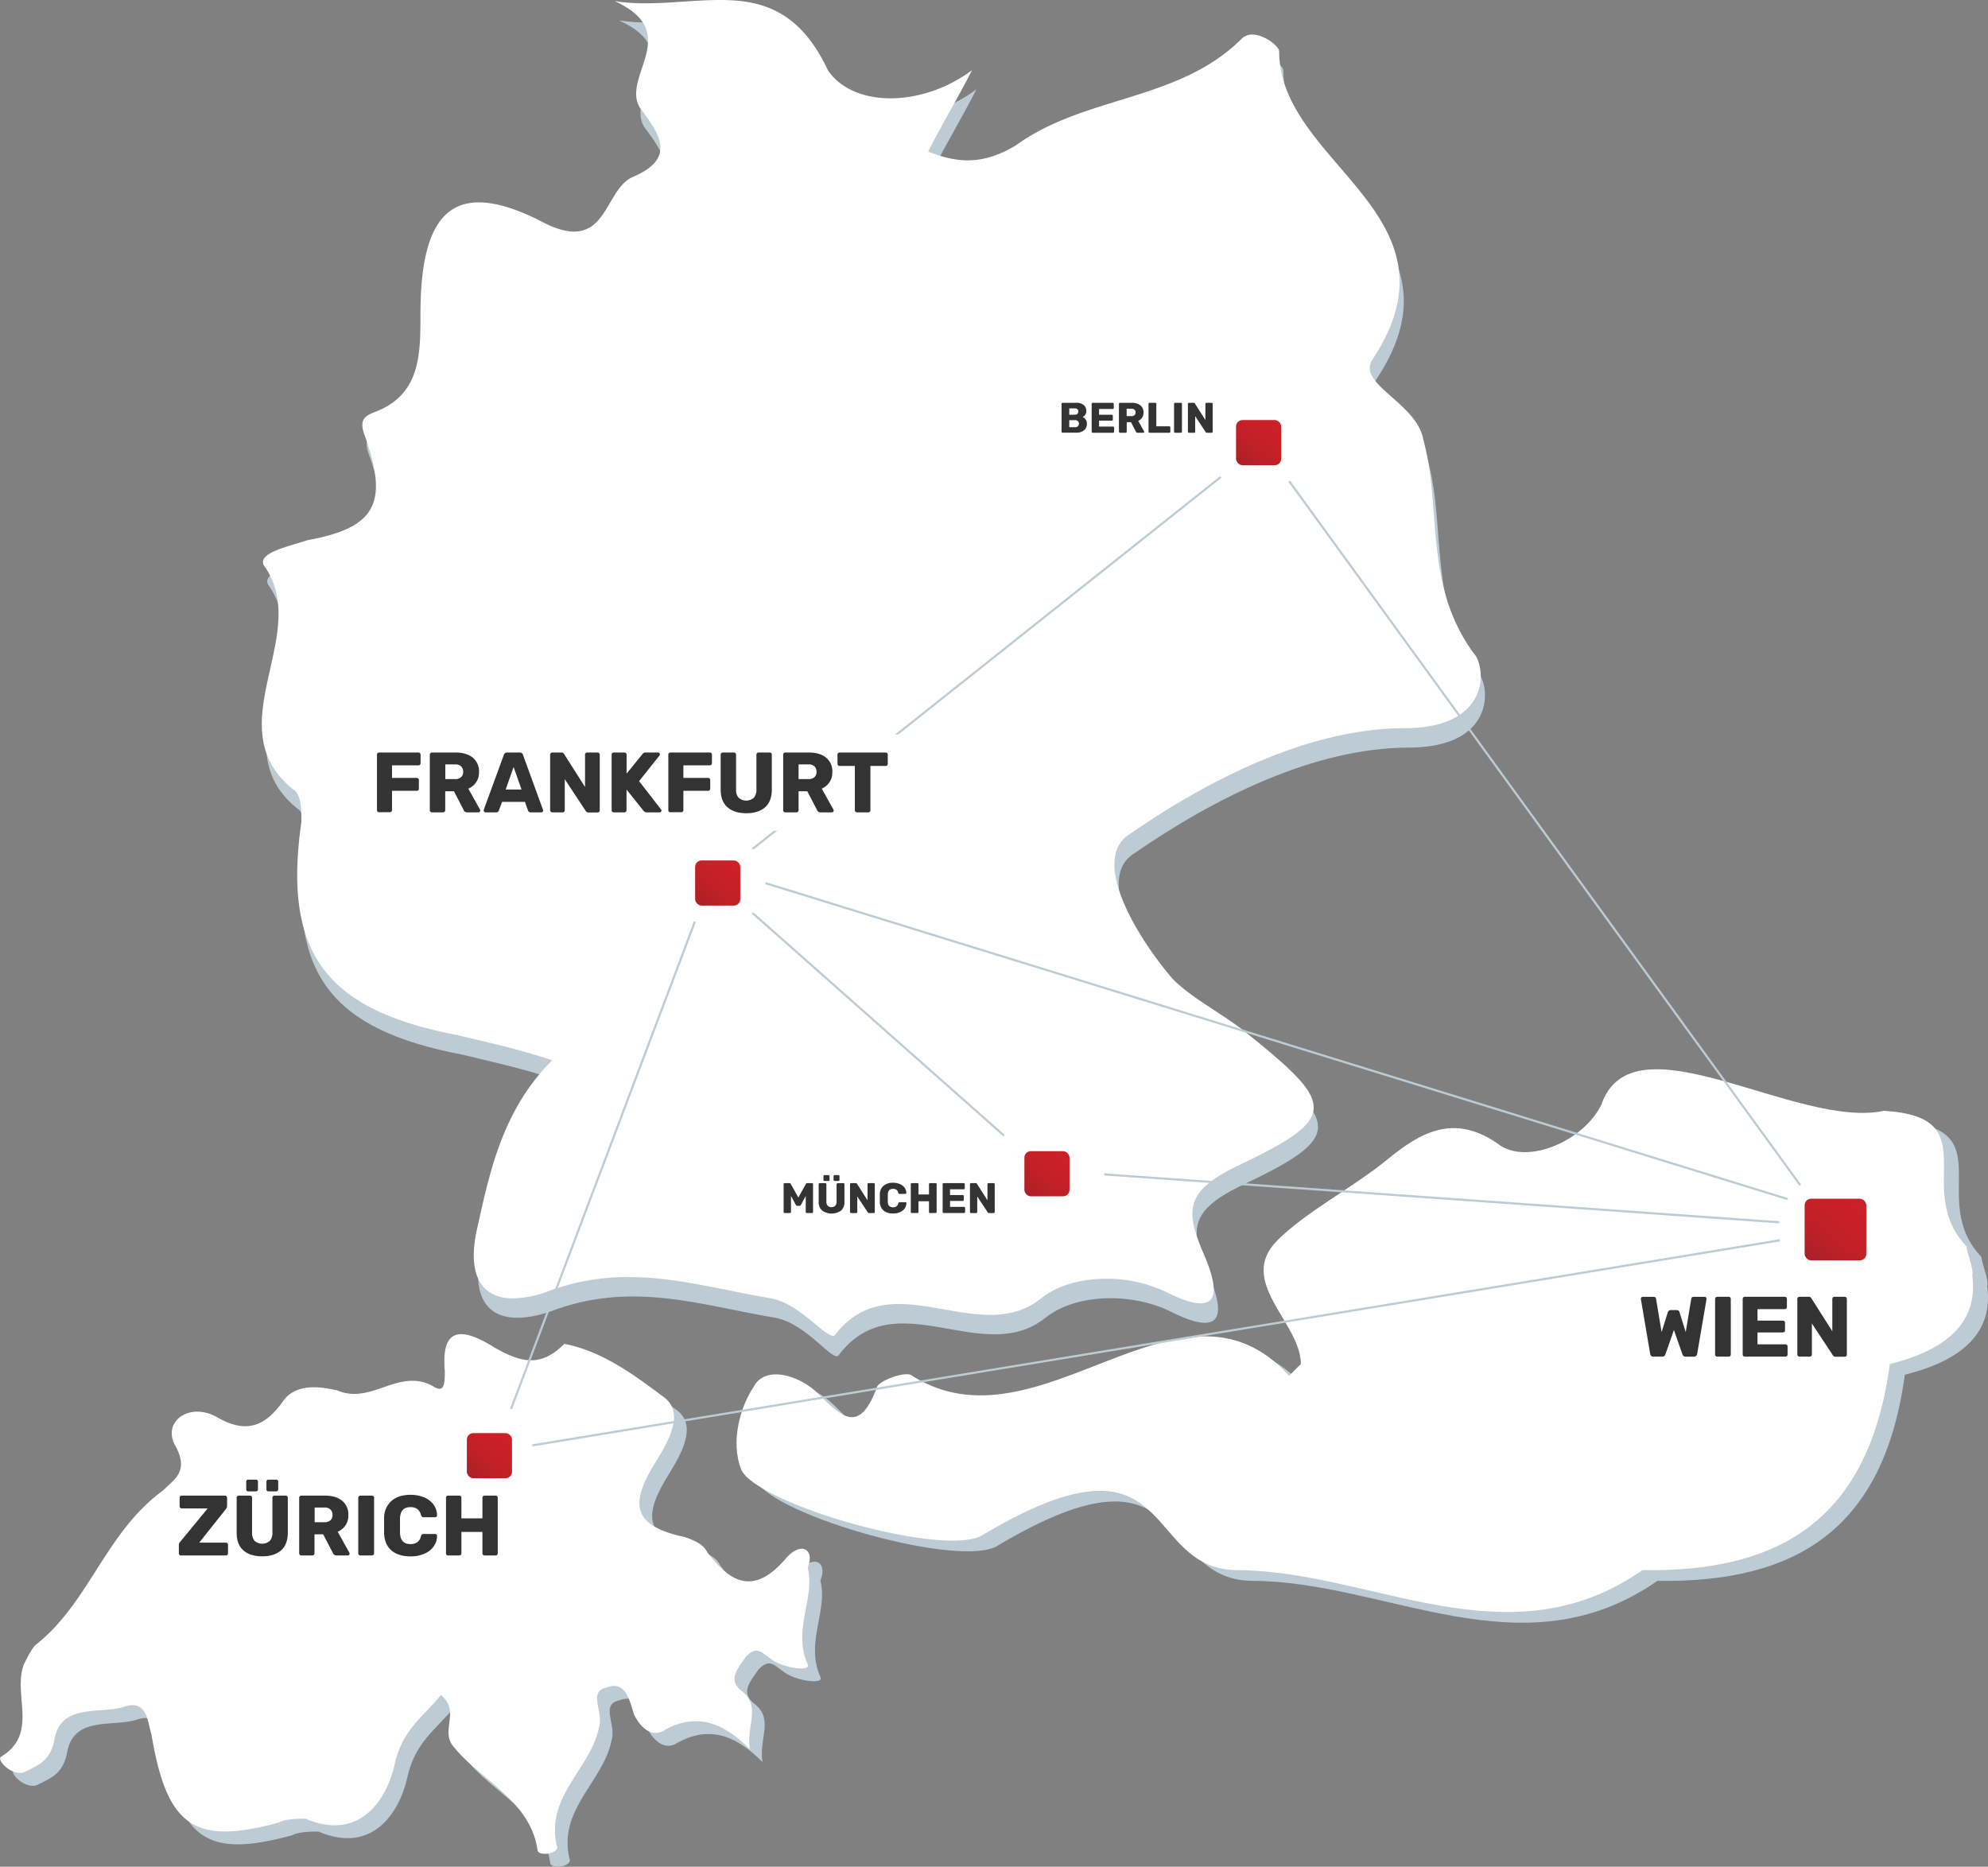 <?xml version="1.0" encoding="UTF-8"?>
<svg xmlns="http://www.w3.org/2000/svg" xmlns:xlink="http://www.w3.org/1999/xlink" viewBox="0 0 929.88 873.21">
  <rect x="0" y="0" width="929.88" height="873.21" fill="#808080" stroke="none"/>
  <defs>
    <style>
      .a60e234e-2358-4147-8dd4-23c8e69225d0 {
        fill: none;
      }

      .b2fd99cb-d6fe-4319-868d-f105a574f3ee, .bf22b794-14b3-421d-8681-0f49586905af {
        fill: #bdccd4;
      }

      .ebec43a2-f68c-4f2d-ad51-83facf95dac4 {
        fill: #fff;
      }

      .bf22b794-14b3-421d-8681-0f49586905af {
        stroke: #bdccd4;
        stroke-miterlimit: 10;
      }

      .b141e311-4716-4aa3-adcc-5a6b342a3b64 {
        fill: #333;
      }

      .eb6d249f-e861-460c-9da7-178fe15b96d7 {
        clip-path: url(#ba2cc24d-eb69-4be8-9d17-f09913e67322);
      }

      .bf20d502-ea08-489b-a174-da848844189e {
        fill: url(#b50ddc4b-82a2-4a17-8de9-8aed0a585d0e);
      }

      .b7417322-2e53-4b25-a04b-6d0d14f2b3a7 {
        clip-path: url(#ea02b3ae-c7df-4b64-ba49-12c1c5564e8d);
      }

      .b4a45d9f-fb26-49e1-81a7-00654f293711 {
        fill: url(#a5b77953-71fd-4112-bd37-7e47cd1540c8);
      }

      .b513e6da-c35e-4141-b2a9-0239d5ed9d2f {
        clip-path: url(#f7c3ad54-753e-4b4c-9db6-77611778050d);
      }

      .f8d4da86-5758-4e9f-bd7b-20a914788e7d {
        fill: url(#feb0047c-f43e-43d4-b982-824b9a4ae291);
      }

      .ab3918df-17fb-4b83-8d7b-2c9443171499 {
        clip-path: url(#add07f88-06ef-4ac8-bbf1-cde7470ca416);
      }

      .f903cdd8-6b7b-412a-bc0c-09680988c586 {
        fill: url(#be27596b-e01c-4121-8b28-300c2d71f800);
      }

      .f03ea463-4f53-4332-b0c8-69c01aba5573 {
        clip-path: url(#f539f1aa-d5a9-41f0-b408-952a9c474380);
      }

      .fdbbe641-2c53-4cfd-a0ad-93eaf8428df2 {
        fill: url(#bf546709-9116-49df-a760-3852c428599a);
      }
    </style>
    <clipPath id="ba2cc24d-eb69-4be8-9d17-f09913e67322" transform="translate(-499.47 -127.39)">
      <rect class="a60e234e-2358-4147-8dd4-23c8e69225d0" x="824.62" y="529.89" width="21.11" height="21.11" rx="3"></rect>
    </clipPath>
    <linearGradient id="b50ddc4b-82a2-4a17-8de9-8aed0a585d0e" x1="310.91" y1="915.78" x2="312.44" y2="915.78" gradientTransform="matrix(19.38, 0, 0, -19.38, -5205.78, 18290.11)" gradientUnits="userSpaceOnUse">
      <stop offset="0" stop-color="#a32027"></stop>
      <stop offset="0.11" stop-color="#ad2027"></stop>
      <stop offset="0.37" stop-color="#be2027"></stop>
      <stop offset="0.64" stop-color="#c82027"></stop>
      <stop offset="0.99" stop-color="#cb2027"></stop>
      <stop offset="1" stop-color="#cb2027"></stop>
    </linearGradient>
    <clipPath id="ea02b3ae-c7df-4b64-ba49-12c1c5564e8d" transform="translate(-499.47 -127.39)">
      <rect class="a60e234e-2358-4147-8dd4-23c8e69225d0" x="1077.62" y="323.89" width="21.11" height="21.11" rx="3"></rect>
    </clipPath>
    <linearGradient id="a5b77953-71fd-4112-bd37-7e47cd1540c8" x1="327.44" y1="912.61" x2="328.98" y2="912.61" gradientTransform="matrix(19.38, 0, 0, -19.38, -5273.21, 18022.71)" xlink:href="#b50ddc4b-82a2-4a17-8de9-8aed0a585d0e"></linearGradient>
    <clipPath id="f7c3ad54-753e-4b4c-9db6-77611778050d" transform="translate(-499.47 -127.39)">
      <rect class="a60e234e-2358-4147-8dd4-23c8e69225d0" x="717.84" y="797.77" width="21.11" height="21.11" rx="3"></rect>
    </clipPath>
    <linearGradient id="feb0047c-f43e-43d4-b982-824b9a4ae291" x1="296.78" y1="911.11" x2="298.32" y2="911.11" gradientTransform="matrix(19.38, 0, 0, -19.38, -5038.71, 18467.59)" xlink:href="#b50ddc4b-82a2-4a17-8de9-8aed0a585d0e"></linearGradient>
    <clipPath id="add07f88-06ef-4ac8-bbf1-cde7470ca416" transform="translate(-499.47 -127.39)">
      <rect class="a60e234e-2358-4147-8dd4-23c8e69225d0" x="1343.59" y="688.13" width="28.83" height="28.83" rx="3"></rect>
    </clipPath>
    <linearGradient id="be27596b-e01c-4121-8b28-300c2d71f800" x1="321.56" y1="889.74" x2="323.66" y2="889.74" gradientTransform="matrix(19.38, 0, 0, -19.38, -4894.84, 17947.5)" xlink:href="#b50ddc4b-82a2-4a17-8de9-8aed0a585d0e"></linearGradient>
    <clipPath id="f539f1aa-d5a9-41f0-b408-952a9c474380" transform="translate(-499.47 -127.39)">
      <rect class="a60e234e-2358-4147-8dd4-23c8e69225d0" x="978.62" y="665.89" width="21.11" height="21.11" rx="3"></rect>
    </clipPath>
    <linearGradient id="bf546709-9116-49df-a760-3852c428599a" x1="310.64" y1="905.18" x2="312.18" y2="905.18" gradientTransform="matrix(19.38, 0, 0, -19.38, -5046.59, 18220.72)" xlink:href="#b50ddc4b-82a2-4a17-8de9-8aed0a585d0e"></linearGradient>
  </defs>
  <g id="bd69e2b1-ca85-4e15-bf3c-97ce34a5d84a" data-name="Layer 3">
    <g>
      <path class="b2fd99cb-d6fe-4319-868d-f105a574f3ee" d="M872.42,863.17C858,879.43,847.13,874,836.29,859.56c-1.8-3.61-5.42-5.42-10.84-7.22-25.28-5.42-25.28-16.26-12.64-36.13,5.42-9,12.64-21.67,3.61-28.9-14.45-10.83-28.9-21.67-47-25.28-10.84,10.83-19.87,9-32.51,1.8-14.45-9-25.29-10.83-23.48,10.84,0,5.42,0,10.84-5.42,7.23-16.25-9-28.9,9-45.15,1.8-1.81,0-18.07-5.42-25.29,5.42-9,12.64-18.06,14.45-30.71,7.22S581.62,798.15,587,809c7.22,12.64,0,16.25-5.42,21.67C554.52,850.53,547.3,883,522,902.91c-1.8,1.81-3.61,5.42-5.42,9-5.41,14.45,7.23,32.51-10.83,43.35-1.81,1.81,5.42,9,10.83,7.23,7.23-3.62,12.65-5.42,14.45-16.26,3.62-16.26,21.68-10.84,32.52-14.45s10.83,7.22,12.64,12.64c7.22,43.35,19.87,52.38,59.6,41.55,3.62-1.81,9-1.81,12.65-1.81,25.28,10.84,37.93-9,41.54-25.29s12.64-21.67,21.67-32.51c9,7.23,0,16.26,5.42,23.48,12.65,16.26,36.13,25.29,39.74,48.77,0,3.61,10.84,1.81,9-1.81-5.42-23.48,16.26-36.12,19.87-56,1.8-7.22-5.42-16.25,3.61-18.06,9-3.61,10.84,7.22,12.64,12.64,3.62,7.23,9,10.84,14.45,7.23,16.26-9,28.9-1.81,39.74,9-1.81-10.84,5.42-19.87-3.61-27.1-7.23-5.41-1.81-10.83,1.8-16.25,5.42-5.42,7.23-1.81,12.65,1.81s18.06,5.41,16.25,1.8c-7.22-16.25,3.62-30.7,0-45.15C886.87,857.76,879.64,854.14,872.42,863.17Z" transform="translate(-499.47 -127.39)"></path>
      <path class="b2fd99cb-d6fe-4319-868d-f105a574f3ee" d="M771.27,762Z" transform="translate(-499.47 -127.39)"></path>
    </g>
    <g id="b2738d98-cb0a-44cb-b06d-149c1cc15a6d" data-name="Capa 1">
      <path class="b2fd99cb-d6fe-4319-868d-f105a574f3ee" d="M966.22,850.34c91.32-54.21,73.6,15.66,118.45,16.53,63.36,0,126.71,44.07,190.07,0,64.24,1,105.87-23.53,115.7-96.42h0c26.43-6.56,41.44-19.43,38.56-41.32.84-2.8-2.49-10.59-2.75-13.77h0c-25.61-27,10.38-60.41-38.57-63.36-40.62,8.8-117.71-45.63-132.22-2.75-8.27,16.53-33.06,27.55-46.83,19.28-22-16.53-38.57-5.51-52.34,5.51-16.53,13.77-38.56,24.79-52.34,38.57-19.28,19.28,11,38.56,11,57.84l-5.51,5.51c-50.79-56.26-116.8,37.56-176.29,0-2.76-2.75-16.53,2.76-16.53,5.51-8.27,22-16.53,13.78-27.55,2.76-8.26-8.27-24.79-13.78-30.3-2.76-5.51,8.27-11,24.79-5.51,38.57C861.55,836.56,949.69,861.36,966.22,850.34Z" transform="translate(-499.47 -127.39)"></path>
    </g>
    <path class="b2fd99cb-d6fe-4319-868d-f105a574f3ee" d="M1190.68,441.85c-23.46-32.25-14.66-67.43-23.46-99.68-2.93-17.6-32.25-26.39-23.45-38.12,44-67.43-44-90.88-44-143.66,0-2.93-11.73-11.72-17.59-5.86-29.32,29.32-73.29,26.39-105.54,49.84-14.66,8.8-26.39,8.8-41,2.93,5.86-11.72,14.66-26.38,20.52-38.11-23.45,17.59-55.7,17.59-67.43,0-23.45-49.84-61.57-26.39-99.68-32.25,32.25,14.66,2.93,35.18,11.73,49.84,8.79,11.73,17.59,23.45-2.93,32.25-14.66,5.86-11.73,38.11-44,20.52-41.05-20.52-55.71-2.93-55.71,44,0,17.59,0,35.18-17.59,44-5.86,2.93-11.72,2.93-8.79,11.72,11.72,32.25,5.86,44-26.39,49.84-8.79,2.94-23.45,5.87-20.52,11.73,23.45,32.25-23.46,76.23,14.66,105.55,2.93,2.93,2.93,8.79,2.93,14.66-8.8,61.56,11.73,88,73.29,99.68,11.73,2.93,26.39,5.86,44,11.72-23.45,23.46-29.32,52.78-35.18,79.16s5.86,38.12,32.25,29.32c38.11-14.66,70.36-2.93,105.55,2.93,14.65,2.93,26.38,20.53,29.31,17.59,26.39-35.18,67.43,5.87,96.75-17.59,14.66-11.72,41.05-11.72,58.64-2.93,23.45,11.73,26.39,2.93,17.59-17.59s-8.8-29.32,14.66-41c49.84-23.46,46.91-29.32,2.93-64.5-11.73-8.8-23.45-14.66-32.25-23.46-17.59-20.52-38.11-55.7-20.52-67.43,38.11-26.39,85-49.84,129-49.84C1199.47,477,1196.54,447.71,1190.68,441.85Z" transform="translate(-499.47 -127.39)"></path>
    <g id="e3edd29a-d4cc-4bcb-a666-b0e64efc94bc" data-name="Capa 1">
      <path class="ebec43a2-f68c-4f2d-ad51-83facf95dac4" d="M959.22,845.34c91.32-54.21,73.6,15.66,118.45,16.53,63.36,0,126.71,44.07,190.07,0,64.24,1,105.87-23.53,115.7-96.42h0c26.43-6.56,41.44-19.43,38.56-41.32.84-2.8-2.49-10.59-2.75-13.77h0c-25.61-27,10.38-60.41-38.57-63.36-40.62,8.8-117.71-45.63-132.22-2.75-8.27,16.53-33.06,27.55-46.83,19.28-22-16.53-38.57-5.51-52.34,5.51-16.53,13.77-38.56,24.79-52.34,38.57-19.28,19.28,11,38.56,11,57.84l-5.51,5.51c-50.79-56.26-116.8,37.56-176.29,0-2.76-2.75-16.53,2.76-16.53,5.51-8.27,22-16.53,13.78-27.55,2.76-8.26-8.27-24.79-13.78-30.3-2.76-5.51,8.27-11,24.79-5.51,38.57C854.55,831.56,942.69,856.36,959.22,845.34Z" transform="translate(-499.47 -127.39)"></path>
    </g>
    <path class="ebec43a2-f68c-4f2d-ad51-83facf95dac4" d="M715.23,751.48c4.13,0,9.6,2.53,15.72,6.35,6.32,3.62,11.74,5.87,16.93,5.87S758,761.44,763.46,756c18.07,3.62,32.51,14.46,47,25.3,9,7.22,1.8,19.86-3.61,28.89-12.64,19.87-12.64,30.71,12.64,36.13,5.42,1.8,9,3.61,10.84,7.22,6.2,8.26,12.39,13.57,19.26,13.57,5.15,0,10.67-3,16.86-10,2.92-3.65,5.84-5.24,8-5.24,3.26,0,5,3.46,2.8,8.84,3.62,14.46-7.22,28.9,0,45.16.69,1.38-.73,2-3,2-3.75,0-9.86-1.54-13.2-3.77s-5.41-4.57-7.78-4.57c-1.37,0-2.88.77-4.87,2.76-3.61,5.42-9,10.83-1.8,16.25,9,7.23,1.8,16.26,3.61,27.1-7.4-7.41-15.65-13.12-25.32-13.12a29.49,29.49,0,0,0-14.42,4.09,7.76,7.76,0,0,1-4.31,1.41c-3.88,0-7.49-3.35-10.14-8.64-1.55-4.67-3.11-13.36-9.29-13.36a9,9,0,0,0-3.35.72c-9,1.8-1.8,10.84-3.61,18.06-3.61,19.87-25.29,32.51-19.87,56,1.12,2.24-2.6,3.78-5.59,3.78-1.86,0-3.44-.59-3.44-2-3.61-23.47-27.09-32.5-39.74-48.76-5.42-7.22,3.61-16.25-5.42-23.48-9,10.84-18.06,16.26-21.67,32.51-2.9,13-11.6,28.38-28,28.38a34.57,34.57,0,0,1-13.59-3.09c-3.62,0-9,0-12.65,1.81-9.93,2.71-18.17,4.17-25,4.17-20.66,0-29.13-13.21-34.55-45.72-1.56-4.67-1.78-13.36-8.75-13.36a12.44,12.44,0,0,0-3.9.72c-10.83,3.61-28.9-1.81-32.51,14.44-1.81,10.85-7.22,12.65-14.45,16.27a6,6,0,0,1-1.83.28c-5.06,0-10.61-5.9-9-7.51,18.07-10.84,5.42-28.9,10.84-43.35,1.81-3.61,3.62-7.22,5.42-9,25.29-19.87,32.51-52.38,59.6-72.25,5.42-5.42,12.65-9,5.42-21.67-4.06-8.13,2-15.24,10.68-15.24a18.59,18.59,0,0,1,9.19,2.59c4.88,2.79,9.21,4.23,13.21,4.23,6.39,0,11.95-3.68,17.5-11.45,3.61-5.42,9.49-6.78,14.68-6.78s9.7,1.36,10.6,1.36a19.9,19.9,0,0,0,8.22,1.75c4.69,0,9.16-1.53,13.61-3.07s8.9-3.07,13.54-3.07a19.66,19.66,0,0,1,9.79,2.59,5.63,5.63,0,0,0,2.9,1.16c2.52,0,2.52-4.19,2.52-8.39C706.43,756.17,709.59,751.48,715.23,751.48Z" transform="translate(-499.47 -127.39)"></path>
    <path class="ebec43a2-f68c-4f2d-ad51-83facf95dac4" d="M836.29,127.39c19.67,0,37.32,5,50.41,32.8,5.86,8.79,16.86,13.19,29.32,13.19s26.39-4.4,38.11-13.19c-5.86,11.73-14.66,26.39-20.52,38.12,6.59,2.63,12.58,4.08,18.52,4.08,7.27,0,14.45-2.18,22.52-7,32.25-23.45,76.24-20.52,105.55-49.84a6.83,6.83,0,0,1,5-2c5.83,0,12.59,5.61,12.59,7.83,0,52.77,88,76.23,44,143.67-8.8,11.72,20.52,20.52,23.45,38.1,8.79,32.26,0,67.44,23.45,99.69,5.87,5.86,8.81,35.18-32.24,35.18-44,0-90.88,23.45-129,49.84-17.59,11.73,2.93,46.91,20.52,67.43,8.79,8.8,20.52,14.66,32.25,23.45,44,35.19,46.91,41-2.93,64.5-23.46,11.73-23.46,20.52-14.66,41,6.11,14.25,6.56,22.84-1.58,22.84-3.59,0-8.84-1.67-16-5.25a64.24,64.24,0,0,0-28.12-6.27c-11.43,0-22.66,2.92-30.52,9.2-7.33,5.87-15.39,7.7-23.78,7.7-7,0-14.19-1.27-21.38-2.54s-14.37-2.55-21.3-2.55c-11.07,0-21.5,3.26-30.29,15-4.74.32-15.78-14.89-29.31-17.6-22.71-3.78-44.19-10-66.82-10a105.74,105.74,0,0,0-38.73,7.08,49.29,49.29,0,0,1-15.33,2.89c-15.38,0-21.48-11.66-16.92-32.2,5.87-26.39,11.73-55.71,35.18-79.17-17.59-5.86-32.25-8.79-44-11.73C652.16,600,631.64,573.57,640.43,512c0-5.87,0-11.74-2.93-14.66-38.12-29.32,8.79-73.3-14.66-105.54-2.93-5.87,11.72-8.81,20.52-11.74,32.25-5.86,38.11-17.59,26.38-49.83-2.92-8.81,2.94-8.81,8.81-11.73,17.58-8.8,17.58-26.39,17.58-44,0-33.86,7.64-52.45,27.33-52.44,7.59,0,17,2.76,28.38,8.46,6.78,3.7,12,5.2,16.17,5.2,15.62,0,16.23-21.09,27.81-25.72,20.52-8.8,11.72-20.53,2.93-32.25C790,163.13,819.27,142.6,787,127.93a95.29,95.29,0,0,0,14.75,1c5.92,0,11.8-.4,17.57-.79S830.78,127.39,836.29,127.39Z" transform="translate(-499.47 -127.39)"></path>
  </g>
  <g id="a955a746-c9f7-44d2-bdcb-02c256fb88f1" data-name="Layer 1">
    <line class="bf22b794-14b3-421d-8681-0f49586905af" x1="352.03" y1="397.11" x2="571.03" y2="223.11"></line>
    <line class="bf22b794-14b3-421d-8681-0f49586905af" x1="844.03" y1="557.11" x2="603.03" y2="225.11"></line>
    <line class="bf22b794-14b3-421d-8681-0f49586905af" x1="239.03" y1="659.11" x2="325.03" y2="431.11"></line>
    <line class="bf22b794-14b3-421d-8681-0f49586905af" x1="249.03" y1="676.11" x2="839.03" y2="579.11"></line>
    <line class="bf22b794-14b3-421d-8681-0f49586905af" x1="352.03" y1="427.11" x2="474.03" y2="535.11"></line>
    <line class="bf22b794-14b3-421d-8681-0f49586905af" x1="358.03" y1="413.11" x2="840.03" y2="562.11"></line>
    <line class="bf22b794-14b3-421d-8681-0f49586905af" x1="513.03" y1="549.11" x2="837.03" y2="572.11"></line>
    <g>
      <path class="b141e311-4716-4aa3-adcc-5a6b342a3b64" d="M996.16,329.67a.49.49,0,0,1-.15-.35v-13a.46.46,0,0,1,.15-.36.52.52,0,0,1,.35-.14h6.1a5.73,5.73,0,0,1,3.75,1,3.61,3.61,0,0,1,1.23,2.93,2.76,2.76,0,0,1-.51,1.69,3.2,3.2,0,0,1-1.15,1,3.28,3.28,0,0,1,1.38,1.22,3.35,3.35,0,0,1,.56,1.88,3.88,3.88,0,0,1-1.32,3.12,5.63,5.63,0,0,1-3.76,1.12h-6.28A.49.49,0,0,1,996.16,329.67Zm6.05-8.29a1.7,1.7,0,0,0,1.22-.41,1.45,1.45,0,0,0,.42-1.09,1.4,1.4,0,0,0-.42-1.06,1.69,1.69,0,0,0-1.22-.4h-2.6v3Zm.18,5.84a1.69,1.69,0,0,0,1.28-.48,1.73,1.73,0,0,0,0-2.35,1.72,1.72,0,0,0-1.28-.47h-2.78v3.3Z" transform="translate(-499.47 -127.39)"></path>
      <path class="b141e311-4716-4aa3-adcc-5a6b342a3b64" d="M1010.24,329.67a.49.49,0,0,1-.15-.35v-13a.46.46,0,0,1,.15-.36.52.52,0,0,1,.35-.14h9.34a.48.48,0,0,1,.5.5v1.88a.52.52,0,0,1-.14.35.46.46,0,0,1-.36.15h-6.38v2.7h5.94a.46.46,0,0,1,.36.15.53.53,0,0,1,.14.37v1.74a.52.52,0,0,1-.14.35.46.46,0,0,1-.36.15h-5.94v2.78h6.54a.48.48,0,0,1,.5.5v1.88a.52.52,0,0,1-.14.35.46.46,0,0,1-.36.15h-9.5A.49.49,0,0,1,1010.24,329.67Z" transform="translate(-499.47 -127.39)"></path>
      <path class="b141e311-4716-4aa3-adcc-5a6b342a3b64" d="M1023,329.67a.49.49,0,0,1-.15-.35v-13a.46.46,0,0,1,.15-.36.52.52,0,0,1,.35-.14h5.44a6.35,6.35,0,0,1,4.09,1.19,4.09,4.09,0,0,1,1.47,3.37,4.16,4.16,0,0,1-.66,2.38,4.28,4.28,0,0,1-1.82,1.5l2.74,4.92a.49.49,0,0,1,.06.22.45.45,0,0,1-.42.42h-2.66a.83.83,0,0,1-.82-.54l-2.28-4.4h-2v4.44a.46.46,0,0,1-.15.36.53.53,0,0,1-.37.14h-2.58A.49.49,0,0,1,1023,329.67Zm5.75-7.63a2,2,0,0,0,1.4-.45,1.63,1.63,0,0,0,.48-1.25,1.73,1.73,0,0,0-.47-1.27,1.92,1.92,0,0,0-1.41-.47h-2.3V322Z" transform="translate(-499.47 -127.39)"></path>
      <path class="b141e311-4716-4aa3-adcc-5a6b342a3b64" d="M1036.84,329.67a.49.49,0,0,1-.15-.35v-13a.46.46,0,0,1,.15-.36.52.52,0,0,1,.35-.14h2.64a.48.48,0,0,1,.5.5V326.8h6.06a.46.46,0,0,1,.36.15.53.53,0,0,1,.14.37v2a.52.52,0,0,1-.14.35.46.46,0,0,1-.36.15h-9.2A.49.49,0,0,1,1036.84,329.67Z" transform="translate(-499.47 -127.39)"></path>
      <path class="b141e311-4716-4aa3-adcc-5a6b342a3b64" d="M1048.78,329.67a.49.49,0,0,1-.15-.35v-13a.46.46,0,0,1,.15-.36.52.52,0,0,1,.35-.14h2.68a.53.53,0,0,1,.37.14.46.46,0,0,1,.15.36v13a.46.46,0,0,1-.15.36.53.53,0,0,1-.37.14h-2.68A.49.49,0,0,1,1048.78,329.67Z" transform="translate(-499.47 -127.39)"></path>
      <path class="b141e311-4716-4aa3-adcc-5a6b342a3b64" d="M1055.26,329.67a.49.49,0,0,1-.15-.35v-13a.46.46,0,0,1,.15-.36.52.52,0,0,1,.35-.14h2.12a.69.69,0,0,1,.68.38l4.88,7.68v-7.56a.46.46,0,0,1,.15-.36.52.52,0,0,1,.35-.14h2.4a.48.48,0,0,1,.5.5v13a.53.53,0,0,1-.14.37.46.46,0,0,1-.36.15h-2.14a.73.73,0,0,1-.66-.38l-4.88-7.4v7.28a.52.52,0,0,1-.14.35.46.46,0,0,1-.36.15h-2.4A.49.49,0,0,1,1055.26,329.67Z" transform="translate(-499.47 -127.39)"></path>
    </g>
    <g>
      <path class="b141e311-4716-4aa3-adcc-5a6b342a3b64" d="M583.41,854.72a1,1,0,0,1-.28-.74V850.1a2,2,0,0,1,.6-1.44L596.61,833H584.49a1,1,0,0,1-1-1v-4a1,1,0,0,1,.3-.72,1,1,0,0,1,.7-.28h20.2a1,1,0,0,1,1,1v3.88a2.21,2.21,0,0,1-.52,1.36L592.65,849h12.48a1,1,0,0,1,1,1v4a1,1,0,0,1-.3.72,1,1,0,0,1-.74.28h-21A1,1,0,0,1,583.41,854.72Z" transform="translate(-499.47 -127.39)"></path>
      <path class="b141e311-4716-4aa3-adcc-5a6b342a3b64" d="M613.35,852.66q-3.18-2.76-3.18-8.32V828a1,1,0,0,1,.3-.72,1,1,0,0,1,.7-.28h5.16a1,1,0,0,1,.74.28,1,1,0,0,1,.3.72V844.3a5.54,5.54,0,0,0,1.22,3.9,5.41,5.41,0,0,0,7.06,0,5.45,5.45,0,0,0,1.24-3.88V828a1,1,0,0,1,.3-.72,1,1,0,0,1,.7-.28h5.2a1,1,0,0,1,1,1v16.32q0,5.56-3.18,8.32t-8.74,2.76Q616.53,855.42,613.35,852.66Zm1.54-27.9a.92.92,0,0,1-.24-.66v-3.64a.92.92,0,0,1,.24-.66.84.84,0,0,1,.64-.26h3.68a.89.89,0,0,1,.92.92v3.64a.89.89,0,0,1-.92.92h-3.68A.84.84,0,0,1,614.89,824.76Zm9.46,0a.9.9,0,0,1-.26-.66v-3.64a.89.89,0,0,1,.92-.92h3.68a.89.89,0,0,1,.92.92v3.64a.89.89,0,0,1-.92.92H625A.9.9,0,0,1,624.35,824.76Z" transform="translate(-499.47 -127.39)"></path>
      <path class="b141e311-4716-4aa3-adcc-5a6b342a3b64" d="M639.71,854.72a1,1,0,0,1-.3-.7V828a1,1,0,0,1,.3-.72,1,1,0,0,1,.7-.28h10.88q5.24,0,8.18,2.38a8.18,8.18,0,0,1,2.94,6.74,8,8,0,0,1-5,7.76l5.48,9.84a1,1,0,0,1,.12.44.89.89,0,0,1-.84.84h-5.32a1.67,1.67,0,0,1-1.64-1.08l-4.56-8.8h-4.08V854a1,1,0,0,1-.3.72,1,1,0,0,1-.74.28h-5.16A1,1,0,0,1,639.71,854.72Zm11.5-15.26a3.94,3.94,0,0,0,2.8-.9,3.25,3.25,0,0,0,1-2.5,3.42,3.42,0,0,0-.94-2.54,3.83,3.83,0,0,0-2.82-.94h-4.6v6.88Z" transform="translate(-499.47 -127.39)"></path>
      <path class="b141e311-4716-4aa3-adcc-5a6b342a3b64" d="M667.35,854.72a1,1,0,0,1-.3-.7V828a1,1,0,0,1,.3-.72,1,1,0,0,1,.7-.28h5.36a1,1,0,0,1,.74.28,1,1,0,0,1,.3.72v26a1,1,0,0,1-.3.72,1,1,0,0,1-.74.28h-5.36A1,1,0,0,1,667.35,854.72Z" transform="translate(-499.47 -127.39)"></path>
      <path class="b141e311-4716-4aa3-adcc-5a6b342a3b64" d="M682.55,852.64q-3.22-2.77-3.42-8.06c0-.72,0-1.89,0-3.52s0-2.85,0-3.6a10.54,10.54,0,0,1,3.48-8q3.28-2.82,8.88-2.82a16.07,16.07,0,0,1,6.32,1.18,10.42,10.42,0,0,1,4.42,3.36,8.53,8.53,0,0,1,1.66,5.1v.08a.7.7,0,0,1-.26.54.86.86,0,0,1-.58.22h-5.4a1.25,1.25,0,0,1-.8-.22,1.69,1.69,0,0,1-.48-.82,4.85,4.85,0,0,0-1.76-2.86,5.47,5.47,0,0,0-3.16-.82c-3.15,0-4.77,1.76-4.88,5.28,0,.72,0,1.83,0,3.32s0,2.63,0,3.4c.11,3.52,1.73,5.28,4.88,5.28a5.52,5.52,0,0,0,3.2-.86,4.56,4.56,0,0,0,1.72-2.82,1.53,1.53,0,0,1,.44-.82,1.34,1.34,0,0,1,.84-.22h5.4a.88.88,0,0,1,.62.24.67.67,0,0,1,.22.6,8.53,8.53,0,0,1-1.66,5.1,10.42,10.42,0,0,1-4.42,3.36,16.07,16.07,0,0,1-6.32,1.18Q685.77,855.42,682.55,852.64Z" transform="translate(-499.47 -127.39)"></path>
      <path class="b141e311-4716-4aa3-adcc-5a6b342a3b64" d="M708.37,854.74a1,1,0,0,1-.28-.72V828a1,1,0,0,1,.3-.72,1,1,0,0,1,.7-.28h5.16a1,1,0,0,1,.74.28,1,1,0,0,1,.3.72v9.64h9.84V828a1,1,0,0,1,1-1h5.16a1,1,0,0,1,1,1v26a1,1,0,0,1-1,1h-5.16a1,1,0,0,1-1-1v-10h-9.84v10a1,1,0,0,1-.3.72,1,1,0,0,1-.74.28h-5.16A1,1,0,0,1,708.37,854.74Z" transform="translate(-499.47 -127.39)"></path>
    </g>
    <g>
      <rect class="ebec43a2-f68c-4f2d-ad51-83facf95dac4" x="165.53" y="343.61" width="262" height="45"></rect>
      <g>
        <path class="b141e311-4716-4aa3-adcc-5a6b342a3b64" d="M676.1,507.1a1,1,0,0,1-.3-.7v-26a1,1,0,0,1,.3-.72,1,1,0,0,1,.7-.28h18.4a1,1,0,0,1,1,1v4a1,1,0,0,1-.28.7,1,1,0,0,1-.72.3H682.84v5.88H694.4a1,1,0,0,1,.72.3,1,1,0,0,1,.28.74v4a1,1,0,0,1-.28.7,1,1,0,0,1-.72.3H682.84v9a1,1,0,0,1-1,1h-5A1,1,0,0,1,676.1,507.1Z" transform="translate(-499.47 -127.39)"></path>
        <path class="b141e311-4716-4aa3-adcc-5a6b342a3b64" d="M700.82,507.1a1,1,0,0,1-.3-.7v-26a1,1,0,0,1,.3-.72,1,1,0,0,1,.7-.28H712.4q5.24,0,8.18,2.38a8.18,8.18,0,0,1,2.94,6.74,8,8,0,0,1-5,7.76l5.48,9.84a1,1,0,0,1,.12.44.89.89,0,0,1-.84.84H718a1.67,1.67,0,0,1-1.64-1.08l-4.56-8.8h-4.08v8.88a1,1,0,0,1-.3.72,1,1,0,0,1-.74.28h-5.16A1,1,0,0,1,700.82,507.1Zm11.5-15.26a3.94,3.94,0,0,0,2.8-.9,3.25,3.25,0,0,0,1-2.5,3.42,3.42,0,0,0-.94-2.54,3.83,3.83,0,0,0-2.82-.94h-4.6v6.88Z" transform="translate(-499.47 -127.39)"></path>
        <path class="b141e311-4716-4aa3-adcc-5a6b342a3b64" d="M726,507.14a.82.82,0,0,1-.26-.58,1.11,1.11,0,0,1,0-.36l9.4-25.68a1.43,1.43,0,0,1,.52-.8,1.63,1.63,0,0,1,1-.32h5.92a1.63,1.63,0,0,1,1,.32,1.43,1.43,0,0,1,.52.8l9.36,25.68.08.36a.82.82,0,0,1-.26.58.85.85,0,0,1-.62.26h-4.92a1.24,1.24,0,0,1-1.28-.84L745,502.48H734.32l-1.52,4.08a1.27,1.27,0,0,1-1.32.84h-4.92A.82.82,0,0,1,726,507.14Zm17.42-10.42-3.72-10.56L736,496.72Z" transform="translate(-499.47 -127.39)"></path>
        <path class="b141e311-4716-4aa3-adcc-5a6b342a3b64" d="M757.1,507.1a1,1,0,0,1-.3-.7v-26a1,1,0,0,1,.3-.72,1,1,0,0,1,.7-.28H762a1.35,1.35,0,0,1,1.36.76l9.76,15.36V480.4a1,1,0,0,1,.3-.72,1,1,0,0,1,.7-.28H779a1,1,0,0,1,1,1v26a1,1,0,0,1-.28.74,1,1,0,0,1-.72.3h-4.28a1.42,1.42,0,0,1-1.32-.76l-9.76-14.8V506.4a1,1,0,0,1-.28.7,1,1,0,0,1-.72.3h-4.8A1,1,0,0,1,757.1,507.1Z" transform="translate(-499.47 -127.39)"></path>
        <path class="b141e311-4716-4aa3-adcc-5a6b342a3b64" d="M785.86,507.1a1,1,0,0,1-.3-.7v-26a1,1,0,0,1,.3-.72,1,1,0,0,1,.7-.28h5a1,1,0,0,1,.72.28,1,1,0,0,1,.28.72v8.88l7.4-9.12a1.7,1.7,0,0,1,1.56-.76h5.76a.79.79,0,0,1,.6.26.84.84,0,0,1,.24.58.9.9,0,0,1-.12.48l-9.6,12.08,10.32,13.28a.65.65,0,0,1,.16.48.84.84,0,0,1-.24.58.79.79,0,0,1-.6.26h-6a2,2,0,0,1-1.6-.8l-7.92-9.88v9.68a1,1,0,0,1-.28.72,1,1,0,0,1-.72.28h-5A1,1,0,0,1,785.86,507.1Z" transform="translate(-499.47 -127.39)"></path>
        <path class="b141e311-4716-4aa3-adcc-5a6b342a3b64" d="M812.38,507.1a1,1,0,0,1-.3-.7v-26a1,1,0,0,1,.3-.72,1,1,0,0,1,.7-.28h18.4a1,1,0,0,1,.72.28,1,1,0,0,1,.28.72v4a1,1,0,0,1-.28.7,1,1,0,0,1-.72.3H819.12v5.88h11.56a1,1,0,0,1,.72.3,1.08,1.08,0,0,1,.28.74v4a1,1,0,0,1-.28.7,1,1,0,0,1-.72.3H819.12v9a1,1,0,0,1-.28.72,1,1,0,0,1-.72.28h-5A1,1,0,0,1,812.38,507.1Z" transform="translate(-499.47 -127.39)"></path>
        <path class="b141e311-4716-4aa3-adcc-5a6b342a3b64" d="M839.74,505q-3.18-2.76-3.18-8.32V480.4a1,1,0,0,1,.3-.72,1,1,0,0,1,.7-.28h5.16a1,1,0,0,1,.74.28,1,1,0,0,1,.3.72v16.28a5.49,5.49,0,0,0,1.22,3.9,5.41,5.41,0,0,0,7.06,0,5.49,5.49,0,0,0,1.24-3.88V480.4a1,1,0,0,1,.3-.72,1,1,0,0,1,.7-.28h5.2a1,1,0,0,1,.72.28,1,1,0,0,1,.28.72v16.32q0,5.56-3.18,8.32c-2.12,1.84-5,2.76-8.74,2.76S841.86,506.88,839.74,505Z" transform="translate(-499.47 -127.39)"></path>
        <path class="b141e311-4716-4aa3-adcc-5a6b342a3b64" d="M866.1,507.1a1,1,0,0,1-.3-.7v-26a1,1,0,0,1,.3-.72,1,1,0,0,1,.7-.28h10.88q5.24,0,8.18,2.38a8.18,8.18,0,0,1,2.94,6.74,8.32,8.32,0,0,1-1.32,4.76,8.42,8.42,0,0,1-3.64,3l5.48,9.84a1,1,0,0,1,.12.44.82.82,0,0,1-.26.58.83.83,0,0,1-.58.26h-5.32a1.66,1.66,0,0,1-1.64-1.08l-4.56-8.8H873v8.88a1,1,0,0,1-.3.72,1,1,0,0,1-.74.28H866.8A1,1,0,0,1,866.1,507.1Zm11.5-15.26a4,4,0,0,0,2.8-.9,3.25,3.25,0,0,0,1-2.5,3.46,3.46,0,0,0-.94-2.54,3.83,3.83,0,0,0-2.82-.94H873v6.88Z" transform="translate(-499.47 -127.39)"></path>
        <path class="b141e311-4716-4aa3-adcc-5a6b342a3b64" d="M899.62,507.1a1,1,0,0,1-.3-.7V485.68H892.2a1,1,0,0,1-1-1V480.4a1,1,0,0,1,.3-.72,1,1,0,0,1,.7-.28h21.52a1,1,0,0,1,.72.28,1,1,0,0,1,.28.72v4.28a1,1,0,0,1-.28.72,1,1,0,0,1-.72.28H906.6V506.4a1,1,0,0,1-.28.7,1,1,0,0,1-.72.3h-5.28A1,1,0,0,1,899.62,507.1Z" transform="translate(-499.47 -127.39)"></path>
      </g>
    </g>
    <g>
      <path class="b141e311-4716-4aa3-adcc-5a6b342a3b64" d="M1271.81,761.64a1.53,1.53,0,0,1-.48-.94L1267,735.14a.79.79,0,0,1,0-.28.89.89,0,0,1,.84-.84h5c.75,0,1.16.29,1.24.88l2.6,15.6,2.88-9.2a1.43,1.43,0,0,1,1.32-1.08h2.88a1.3,1.3,0,0,1,1.32,1.08l2.88,9.2,2.6-15.6c.08-.59.49-.88,1.24-.88h5a.85.85,0,0,1,.62.26.82.82,0,0,1,.26.58l0,.28-4.36,25.56a1.51,1.51,0,0,1-.5.94,1.53,1.53,0,0,1-1.06.38h-3.8a1.46,1.46,0,0,1-1-.32,1.9,1.9,0,0,1-.52-.72l-4-11.44-4,11.44a1.43,1.43,0,0,1-1.48,1h-3.8A1.53,1.53,0,0,1,1271.81,761.64Z" transform="translate(-499.47 -127.39)"></path>
      <path class="b141e311-4716-4aa3-adcc-5a6b342a3b64" d="M1302,761.72a1,1,0,0,1-.3-.7V735a1,1,0,0,1,.3-.72,1,1,0,0,1,.7-.28H1308a1,1,0,0,1,.74.28,1,1,0,0,1,.3.72v26a1,1,0,0,1-.3.72,1,1,0,0,1-.74.28h-5.36A1,1,0,0,1,1302,761.72Z" transform="translate(-499.47 -127.39)"></path>
      <path class="b141e311-4716-4aa3-adcc-5a6b342a3b64" d="M1314.91,761.72a1,1,0,0,1-.3-.7V735a1,1,0,0,1,.3-.72,1,1,0,0,1,.7-.28h18.68a1,1,0,0,1,1,1v3.76a1,1,0,0,1-.28.7,1,1,0,0,1-.72.3h-12.76v5.4h11.88a1,1,0,0,1,.72.3,1,1,0,0,1,.28.74v3.48a1,1,0,0,1-.28.7,1,1,0,0,1-.72.3h-11.88v5.56h13.08a1,1,0,0,1,1,1V761a1,1,0,0,1-.28.7,1,1,0,0,1-.72.3h-19A1,1,0,0,1,1314.91,761.72Z" transform="translate(-499.47 -127.39)"></path>
      <path class="b141e311-4716-4aa3-adcc-5a6b342a3b64" d="M1340.47,761.72a1,1,0,0,1-.3-.7V735a1,1,0,0,1,.3-.72,1,1,0,0,1,.7-.28h4.24a1.35,1.35,0,0,1,1.36.76l9.76,15.36V735a1,1,0,0,1,.3-.72,1,1,0,0,1,.7-.28h4.8a1,1,0,0,1,1,1v26a1,1,0,0,1-.28.74,1,1,0,0,1-.72.3h-4.28a1.42,1.42,0,0,1-1.32-.76l-9.76-14.8V761a1,1,0,0,1-.28.7,1,1,0,0,1-.72.3h-4.8A1,1,0,0,1,1340.47,761.72Z" transform="translate(-499.47 -127.39)"></path>
    </g>
    <g class="eb6d249f-e861-460c-9da7-178fe15b96d7">
      <rect class="bf20d502-ea08-489b-a174-da848844189e" x="820.3" y="525.57" width="29.74" height="29.74" transform="translate(-615.14 705.44) rotate(-50)"></rect>
    </g>
    <g class="b7417322-2e53-4b25-a04b-6d0d14f2b3a7">
      <rect class="b4a45d9f-fb26-49e1-81a7-00654f293711" x="1073.3" y="319.57" width="29.74" height="29.74" transform="translate(-366.96 825.66) rotate(-50)"></rect>
    </g>
    <g class="b513e6da-c35e-4141-b2a9-0239d5ed9d2f">
      <rect class="f8d4da86-5758-4e9f-bd7b-20a914788e7d" x="713.53" y="793.46" width="29.74" height="29.74" transform="translate(-858.49 719.34) rotate(-50)"></rect>
    </g>
    <circle class="ebec43a2-f68c-4f2d-ad51-83facf95dac4" cx="858.53" cy="575.15" r="26.5"></circle>
    <g class="ab3918df-17fb-4b83-8d7b-2c9443171499">
      <rect class="f903cdd8-6b7b-412a-bc0c-09680988c586" x="1337.7" y="682.24" width="40.61" height="40.61" transform="translate(-552.56 1163.86) rotate(-50)"></rect>
    </g>
    <circle class="ebec43a2-f68c-4f2d-ad51-83facf95dac4" cx="490.03" cy="548.11" r="26.5"></circle>
    <g class="f03ea463-4f53-4332-b0c8-69c01aba5573">
      <rect class="fdbbe641-2c53-4cfd-a0ad-93eaf8428df2" x="974.3" y="661.57" width="29.74" height="29.74" transform="translate(-664.32 871.99) rotate(-50)"></rect>
    </g>
    <g>
      <path class="b141e311-4716-4aa3-adcc-5a6b342a3b64" d="M866.16,694.67a.49.49,0,0,1-.15-.35v-13a.46.46,0,0,1,.15-.36.52.52,0,0,1,.35-.14h2.16a.74.74,0,0,1,.7.44l3.52,6.3,3.52-6.3a.74.74,0,0,1,.7-.44h2.14a.53.53,0,0,1,.37.14.46.46,0,0,1,.15.36v13a.46.46,0,0,1-.15.36.53.53,0,0,1-.37.14h-2.38a.53.53,0,0,1-.37-.14.46.46,0,0,1-.15-.36v-7.5L874.11,691a.78.78,0,0,1-.7.46h-1a.7.7,0,0,1-.42-.12,1,1,0,0,1-.28-.34l-2.26-4.18v7.5a.52.52,0,0,1-.14.35.46.46,0,0,1-.36.15h-2.4A.49.49,0,0,1,866.16,694.67Z" transform="translate(-499.47 -127.39)"></path>
      <path class="b141e311-4716-4aa3-adcc-5a6b342a3b64" d="M884,693.64a5.22,5.22,0,0,1-1.59-4.16v-8.16a.46.46,0,0,1,.15-.36.52.52,0,0,1,.35-.14h2.58a.53.53,0,0,1,.37.14.46.46,0,0,1,.15.36v8.14a2.73,2.73,0,0,0,.61,1.95,2.33,2.33,0,0,0,1.77.65,2.29,2.29,0,0,0,1.76-.66,2.76,2.76,0,0,0,.62-1.94v-8.14A.46.46,0,0,1,891,681a.52.52,0,0,1,.35-.14h2.6a.48.48,0,0,1,.5.5v8.16a5.22,5.22,0,0,1-1.59,4.16,7.67,7.67,0,0,1-8.78,0Zm.77-13.95a.48.48,0,0,1-.12-.33v-1.82a.48.48,0,0,1,.12-.33.41.41,0,0,1,.32-.13H887a.44.44,0,0,1,.46.46v1.82a.44.44,0,0,1-.46.46h-1.84A.41.41,0,0,1,884.81,679.69Zm4.73,0a.44.44,0,0,1-.13-.33v-1.82a.44.44,0,0,1,.46-.46h1.84a.44.44,0,0,1,.46.46v1.82a.44.44,0,0,1-.46.46h-1.84A.44.44,0,0,1,889.54,679.69Z" transform="translate(-499.47 -127.39)"></path>
      <path class="b141e311-4716-4aa3-adcc-5a6b342a3b64" d="M897.22,694.67a.49.49,0,0,1-.15-.35v-13a.46.46,0,0,1,.15-.36.52.52,0,0,1,.35-.14h2.12a.69.69,0,0,1,.68.38l4.88,7.68v-7.56a.46.46,0,0,1,.15-.36.52.52,0,0,1,.35-.14h2.4a.48.48,0,0,1,.5.5v13a.53.53,0,0,1-.14.37.46.46,0,0,1-.36.15H906a.73.73,0,0,1-.66-.38l-4.88-7.4v7.28a.52.52,0,0,1-.14.35.46.46,0,0,1-.36.15h-2.4A.49.49,0,0,1,897.22,694.67Z" transform="translate(-499.47 -127.39)"></path>
      <path class="b141e311-4716-4aa3-adcc-5a6b342a3b64" d="M912.72,693.63a5.35,5.35,0,0,1-1.71-4c0-.36,0-1,0-1.76s0-1.43,0-1.8a5.32,5.32,0,0,1,1.74-4,6.57,6.57,0,0,1,4.44-1.41,8.13,8.13,0,0,1,3.16.59,5.16,5.16,0,0,1,2.21,1.68,4.25,4.25,0,0,1,.83,2.55v0a.32.32,0,0,1-.13.27.46.46,0,0,1-.29.11h-2.7a.66.66,0,0,1-.4-.11.9.9,0,0,1-.24-.41,2.44,2.44,0,0,0-.88-1.43,2.78,2.78,0,0,0-1.58-.41c-1.57,0-2.39.88-2.44,2.64,0,.36,0,.91,0,1.66s0,1.31,0,1.7c0,1.76.87,2.64,2.44,2.64a2.72,2.72,0,0,0,1.6-.43,2.33,2.33,0,0,0,.86-1.41.75.75,0,0,1,.22-.41.68.68,0,0,1,.42-.11H923a.45.45,0,0,1,.31.12.34.34,0,0,1,.11.3,4.25,4.25,0,0,1-.83,2.55,5.16,5.16,0,0,1-2.21,1.68,8.13,8.13,0,0,1-3.16.59A6.59,6.59,0,0,1,912.72,693.63Z" transform="translate(-499.47 -127.39)"></path>
      <path class="b141e311-4716-4aa3-adcc-5a6b342a3b64" d="M925.63,694.68a.49.49,0,0,1-.14-.36v-13a.46.46,0,0,1,.15-.36.52.52,0,0,1,.35-.14h2.58a.53.53,0,0,1,.37.14.46.46,0,0,1,.15.36v4.82H934v-4.82a.48.48,0,0,1,.5-.5h2.58a.48.48,0,0,1,.5.5v13a.48.48,0,0,1-.5.5h-2.58a.48.48,0,0,1-.5-.5v-5h-4.92v5a.46.46,0,0,1-.15.36.53.53,0,0,1-.37.14H926A.49.49,0,0,1,925.63,694.68Z" transform="translate(-499.47 -127.39)"></path>
      <path class="b141e311-4716-4aa3-adcc-5a6b342a3b64" d="M940.54,694.67a.49.49,0,0,1-.15-.35v-13a.46.46,0,0,1,.15-.36.52.52,0,0,1,.35-.14h9.34a.48.48,0,0,1,.5.5v1.88a.52.52,0,0,1-.14.35.46.46,0,0,1-.36.15h-6.38v2.7h5.94a.46.46,0,0,1,.36.15.53.53,0,0,1,.14.37v1.74a.52.52,0,0,1-.14.35.46.46,0,0,1-.36.15h-5.94v2.78h6.54a.48.48,0,0,1,.5.5v1.88a.52.52,0,0,1-.14.35.46.46,0,0,1-.36.15h-9.5A.49.49,0,0,1,940.54,694.67Z" transform="translate(-499.47 -127.39)"></path>
      <path class="b141e311-4716-4aa3-adcc-5a6b342a3b64" d="M953.32,694.67a.49.49,0,0,1-.15-.35v-13a.46.46,0,0,1,.15-.36.52.52,0,0,1,.35-.14h2.12a.69.69,0,0,1,.68.38l4.88,7.68v-7.56a.46.46,0,0,1,.15-.36.52.52,0,0,1,.35-.14h2.4a.48.48,0,0,1,.5.5v13a.53.53,0,0,1-.14.37.46.46,0,0,1-.36.15h-2.14a.73.73,0,0,1-.66-.38l-4.88-7.4v7.28a.52.52,0,0,1-.14.35.46.46,0,0,1-.36.15h-2.4A.49.49,0,0,1,953.32,694.67Z" transform="translate(-499.47 -127.39)"></path>
    </g>
    <path class="ebec43a2-f68c-4f2d-ad51-83facf95dac4" d="M864.45,424.35a1.5,1.5,0,0,0,0-3,1.5,1.5,0,0,0,0,3Z" transform="translate(-499.47 -127.39)"></path>
  </g>
</svg>
